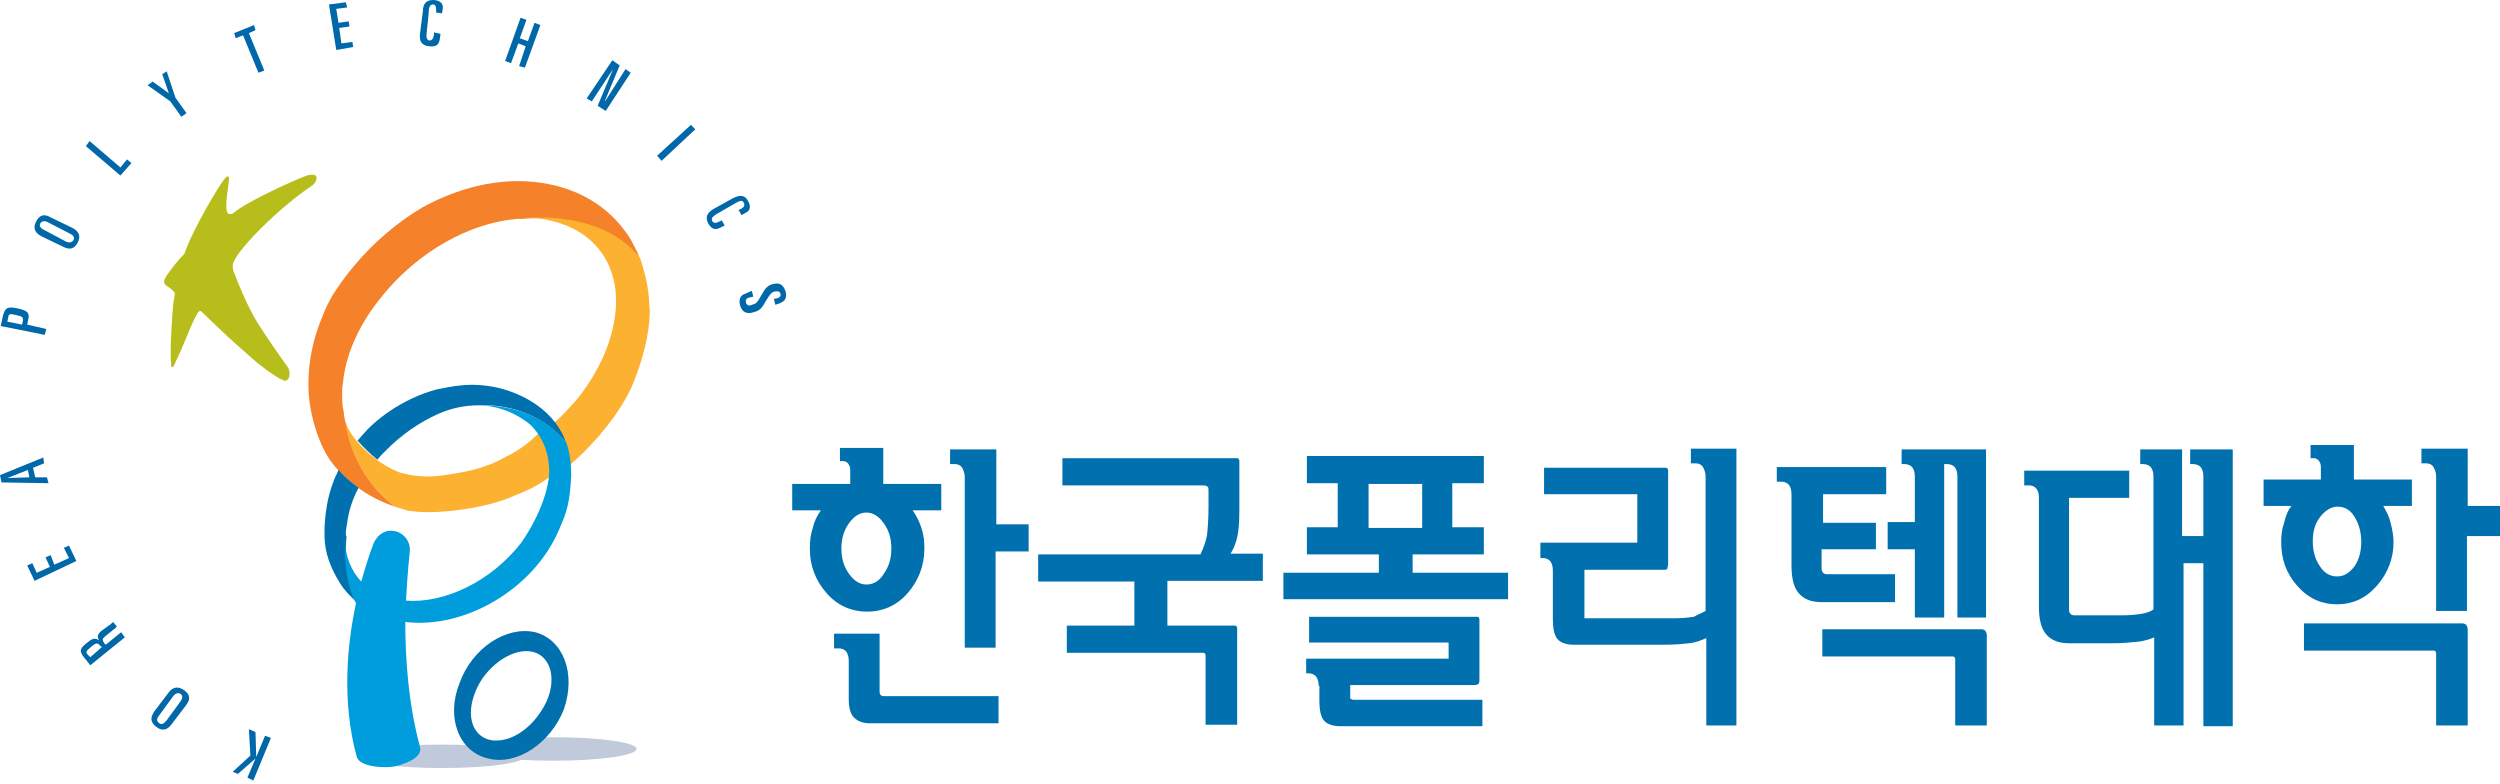<svg width="236" height="74" viewBox="0 0 236 74" fill="none" xmlns="http://www.w3.org/2000/svg">
<path d="M77.489 48.177H74.785V45.682H80.261V44.365C80.261 44.088 80.192 43.949 80.053 43.741C79.914 43.602 79.776 43.533 79.637 43.533H79.29V42.286H83.38C83.38 44.088 83.38 45.197 83.38 45.682H88.855V48.177H86.152C86.499 48.662 86.776 49.217 86.984 49.84C87.192 50.464 87.261 51.088 87.261 51.781C87.261 53.375 86.707 54.831 85.667 56.009C84.627 57.187 83.311 57.742 81.855 57.742C80.4 57.742 79.083 57.187 78.043 56.009C77.003 54.831 76.449 53.444 76.449 51.781C76.449 51.088 76.518 50.464 76.726 49.84C76.865 49.217 77.142 48.662 77.489 48.177ZM83.033 59.752V65.227C83.033 65.366 83.033 65.435 83.103 65.574C83.172 65.643 83.241 65.712 83.38 65.712H94.261V68.277H82.063C81.439 68.277 80.954 68.069 80.607 67.722C80.261 67.376 80.122 66.752 80.122 65.99V62.386C80.122 62.039 80.053 61.762 79.914 61.554C79.776 61.346 79.499 61.207 79.221 61.207H78.736V59.821H83.033V59.752ZM79.429 51.781C79.429 52.682 79.637 53.444 80.122 54.138C80.607 54.831 81.162 55.177 81.786 55.177C82.479 55.177 83.033 54.831 83.449 54.138C83.934 53.444 84.142 52.682 84.142 51.781C84.142 50.88 83.934 50.118 83.449 49.425C82.964 48.731 82.409 48.385 81.786 48.385C81.162 48.385 80.607 48.731 80.122 49.425C79.637 50.118 79.429 50.88 79.429 51.781ZM93.984 49.494H97.103V52.058H93.984V61.138H91.073V45.058C91.073 44.781 91.004 44.504 90.865 44.226C90.727 43.949 90.449 43.81 90.172 43.81H89.687V42.424H94.053V49.494H93.984Z" fill="#0070AF"/>
<path d="M107.014 54.9H98.004V52.335H113.321C113.599 51.781 113.807 51.157 113.945 50.533C114.014 49.84 114.084 48.939 114.084 47.83V46.375C114.084 46.167 114.084 46.028 114.014 45.959C113.945 45.89 113.807 45.82 113.599 45.82H100.291V43.256H116.787C116.856 43.256 116.925 43.256 116.925 43.325C116.995 43.395 116.995 43.464 116.995 43.533V48.108C116.995 49.286 116.925 50.187 116.787 50.741C116.648 51.296 116.44 51.85 116.163 52.266H119.213V54.831H110.202V59.059H116.579C116.648 59.059 116.718 59.059 116.718 59.128C116.787 59.197 116.787 59.266 116.787 59.336V68.415H113.807V61.9C113.807 61.831 113.807 61.762 113.737 61.692C113.668 61.623 113.668 61.623 113.599 61.623H100.707V59.059H107.083V54.9H107.014Z" fill="#0070AF"/>
<path d="M133.352 54.068H142.362V56.563H121.154V54.068H130.164V52.335H123.371V49.771H126.282V45.612H123.371V43.048H140.075V45.612H137.095V49.771H140.075V52.335H133.352V54.068ZM124.48 64.742C124.48 64.395 124.411 64.118 124.273 63.91C124.134 63.702 123.857 63.564 123.579 63.564H123.302V62.177H136.748V60.653H123.579V58.227H139.451C139.521 58.227 139.59 58.227 139.59 58.296C139.659 58.365 139.659 58.435 139.659 58.573V64.118C139.659 64.257 139.659 64.395 139.59 64.534C139.521 64.603 139.382 64.672 139.174 64.672H127.461V65.851C127.461 65.92 127.461 65.989 127.53 65.989C127.599 65.989 127.669 66.059 127.738 66.059H139.937V68.554H126.49C125.797 68.554 125.243 68.346 124.966 67.999C124.688 67.653 124.55 67.029 124.55 66.197V64.742H124.48ZM134.253 45.682H129.193V49.84H134.253V45.682Z" fill="#0070AF"/>
<path d="M161.007 57.672V44.989C161.007 44.712 160.938 44.434 160.799 44.157C160.66 43.88 160.383 43.741 160.106 43.741H159.621V42.355H163.918V68.485H161.076V60.237C160.591 60.445 160.106 60.653 159.482 60.722C158.858 60.791 158.096 60.861 157.125 60.861H148.531C147.838 60.861 147.283 60.653 147.006 60.306C146.729 59.96 146.59 59.336 146.59 58.504V53.86C146.59 53.514 146.521 53.237 146.382 53.029C146.244 52.821 145.967 52.682 145.689 52.682H145.412V51.227H154.561V46.652H145.759V44.157H157.195C157.264 44.157 157.333 44.157 157.403 44.226C157.472 44.296 157.472 44.365 157.472 44.434V53.237C157.472 53.375 157.403 53.514 157.403 53.653C157.403 53.791 157.195 53.791 156.987 53.791H149.571V58.366H158.096C158.789 58.366 159.413 58.296 159.898 58.227C160.244 58.019 160.66 57.88 161.007 57.672Z" fill="#0070AF"/>
<path d="M171.958 51.781V53.653C171.958 53.86 172.027 53.999 172.096 54.068C172.166 54.138 172.304 54.207 172.443 54.207H178.889V56.841H171.958C170.987 56.841 170.294 56.563 169.809 56.009C169.324 55.455 169.116 54.553 169.116 53.375V46.652C169.116 46.306 169.047 46.028 168.908 45.821C168.769 45.613 168.492 45.474 168.215 45.474H167.73V44.088H178.057V46.652H172.096V49.355H177.087V51.85H171.958V51.781ZM187.067 59.405C187.206 59.405 187.344 59.474 187.414 59.544C187.483 59.682 187.552 59.752 187.552 59.96V68.485H184.572V62.247C184.572 62.178 184.572 62.108 184.503 62.039C184.433 61.97 184.433 61.97 184.295 61.97H172.027V59.405H187.067ZM180.76 49.286V44.989C180.76 44.642 180.691 44.365 180.552 44.157C180.413 43.949 180.136 43.81 179.79 43.81H179.512V42.424H183.532V58.296H180.76V51.85H178.196V49.286H180.76ZM187.552 58.296H184.78V44.989C184.78 44.642 184.711 44.365 184.572 44.157C184.433 43.949 184.156 43.81 183.81 43.81H183.532V42.424H187.483V58.296H187.552Z" fill="#0070AF"/>
<path d="M206.127 50.603H207.999V44.989C207.999 44.642 207.929 44.365 207.791 44.157C207.652 43.949 207.375 43.81 207.028 43.81H206.751V42.424H210.771V68.554H207.999V53.167H206.127V68.485H203.355V60.168C202.87 60.376 202.385 60.514 201.761 60.584C201.137 60.653 200.375 60.722 199.404 60.722H195.315C194.345 60.722 193.652 60.445 193.166 59.89C192.681 59.336 192.473 58.435 192.473 57.257V46.999C192.473 46.652 192.404 46.375 192.265 46.167C192.127 45.959 191.85 45.821 191.572 45.821H191.087V44.434H200.998V46.999H195.315V57.534C195.315 57.742 195.384 57.88 195.454 57.95C195.523 58.019 195.662 58.088 195.8 58.088H200.375C201.068 58.088 201.692 58.019 202.107 57.95C202.593 57.88 203.008 57.742 203.286 57.534V44.989C203.286 44.642 203.216 44.365 203.078 44.157C202.939 43.949 202.662 43.81 202.315 43.81H202.038V42.424H205.989V50.603H206.127Z" fill="#0070AF"/>
<path d="M216.316 47.761C216.316 47.761 215.415 47.761 213.682 47.761V45.266H219.089V44.088C219.089 43.81 219.019 43.672 218.881 43.464C218.742 43.325 218.603 43.256 218.465 43.256H218.118V42.008H222.207V45.266H227.683V47.761H224.98C225.257 48.246 225.534 48.731 225.673 49.355C225.812 49.91 225.95 50.533 225.95 51.157C225.95 52.751 225.396 54.138 224.356 55.316C223.316 56.494 222.069 57.048 220.613 57.048C219.158 57.048 217.91 56.494 216.871 55.316C215.831 54.138 215.346 52.821 215.346 51.157C215.346 50.533 215.415 49.91 215.623 49.355C215.762 48.731 215.97 48.177 216.316 47.761ZM232.465 58.851C232.604 58.851 232.743 58.92 232.812 58.989C232.881 59.128 232.951 59.197 232.951 59.405V68.485H229.97V61.692C229.97 61.623 229.97 61.554 229.901 61.484C229.832 61.415 229.832 61.415 229.693 61.415H217.494V58.851H232.465ZM218.326 51.088C218.326 51.989 218.534 52.751 218.95 53.375C219.366 54.068 219.92 54.415 220.613 54.415C221.306 54.415 221.792 54.068 222.277 53.444C222.693 52.821 222.901 52.058 222.901 51.157C222.901 50.256 222.693 49.494 222.277 48.801C221.861 48.108 221.306 47.83 220.683 47.83C220.059 47.83 219.504 48.177 219.019 48.801C218.534 49.425 218.326 50.187 218.326 51.088ZM232.881 47.761H236V50.603H232.881V57.672H229.97V44.989C229.97 44.711 229.901 44.434 229.762 44.157C229.624 43.88 229.346 43.741 229.069 43.741H228.584V42.355H232.951V47.761H232.881Z" fill="#0070AF"/>
<path d="M37.289 47.831C37.635 47.969 38.051 48.038 38.398 48.177C38.536 48.246 38.744 48.246 38.883 48.246C39.715 48.385 40.962 48.385 42.418 48.246C44.428 48.038 46.784 47.623 48.725 46.722C49.626 46.375 51.359 45.613 52.26 44.642C52.329 44.019 52.19 43.325 52.052 42.702C51.774 41.731 51.359 40.969 51.151 40.553C50.527 41.316 49.21 42.424 47.893 43.048C45.952 44.157 44.289 44.504 42.418 44.781C40.962 45.058 39.507 45.058 38.19 44.712C38.12 44.712 37.982 44.642 37.843 44.642C35.903 43.949 33.754 42.147 32.853 40.414C32.645 39.929 32.437 39.375 32.368 38.82C32.714 41.523 33.823 45.197 37.289 47.831Z" fill="#FCB131"/>
<path d="M49.557 71.396C49.557 70.772 46.091 70.287 41.725 70.287C37.427 70.287 33.893 70.772 33.893 71.396C33.893 72.019 37.358 72.504 41.725 72.504C46.091 72.504 49.557 72.019 49.557 71.396Z" fill="#C1CADB"/>
<path d="M60.092 70.703C60.092 70.079 56.626 69.594 52.26 69.594C47.962 69.594 44.428 70.079 44.428 70.703C44.428 71.326 47.893 71.812 52.26 71.812C56.557 71.812 60.092 71.326 60.092 70.703Z" fill="#C1CADB"/>
<path d="M50.527 59.682C47.754 59.059 44.566 61.207 43.388 64.465C42.071 67.722 43.319 70.98 46.091 71.604C48.794 72.297 51.982 70.148 53.23 66.96C54.408 63.564 53.161 60.376 50.527 59.682ZM51.012 67.237C49.556 69.455 47.131 70.495 45.606 69.594C44.081 68.693 44.081 66.267 45.536 64.049C47.061 61.9 49.418 60.93 50.873 61.762C52.398 62.663 52.468 65.158 51.012 67.237Z" fill="#0070AF"/>
<path d="M29.526 17.473C29.665 17.334 29.803 17.196 29.873 16.918C29.942 16.71 29.803 16.503 29.596 16.503C29.18 16.433 28.764 16.641 27.932 16.988C27.308 17.265 23.358 18.998 22.041 20.107C21.902 20.245 21.555 20.245 21.486 20.107C21.14 19.483 21.625 17.404 21.625 16.849C21.625 16.641 21.486 16.572 21.278 16.78C20.724 17.404 18.159 21.701 17.397 23.988C16.912 24.404 16.08 25.513 15.941 25.721C15.803 25.929 15.664 26.067 15.595 26.275C15.456 26.483 15.387 26.76 15.803 27.038C15.941 27.107 16.496 27.523 16.496 27.661C16.496 27.869 16.427 28.285 16.357 28.632C16.288 29.394 16.011 32.998 16.149 34.315C16.149 34.523 16.149 34.662 16.288 34.662C16.427 34.662 16.565 34.107 16.773 33.761C17.397 32.444 18.159 30.295 18.714 29.463C18.852 29.325 18.922 29.325 18.991 29.394C19.892 30.226 21.348 31.681 22.387 32.582C23.358 33.414 24.12 34.176 24.744 34.592C25.298 35.078 26.269 35.701 26.754 35.909C27.308 36.117 27.516 35.216 27.17 34.662C26.754 34.107 25.16 31.82 24.328 30.503C23.427 29.048 22.526 26.899 22.041 25.582C21.971 25.374 21.971 25.236 21.971 25.028C22.11 23.78 26.477 19.483 29.526 17.473Z" fill="#B7BE1C"/>
<path d="M60.369 24.334C60.161 23.71 59.814 23.156 59.537 22.602C57.874 19.898 55.24 18.096 51.913 17.403C47.962 16.572 43.734 17.473 39.922 19.552C36.526 21.562 33.546 24.473 31.397 27.869C31.051 28.493 30.704 29.117 30.496 29.74C29.526 31.958 29.11 34.176 29.11 36.325C29.11 39.028 30.15 42.147 31.328 43.672C32.714 45.474 34.794 46.999 37.289 47.83C33.823 45.197 32.714 41.523 32.437 38.82C32.298 38.266 32.298 37.711 32.298 37.087C32.298 36.81 32.298 36.533 32.368 36.255C32.576 33.622 33.823 30.711 35.972 28.077C39.437 23.71 44.428 21.007 48.863 20.661C49.002 20.661 49.21 20.661 49.349 20.661C51.497 20.453 57.389 20.453 60.438 24.473C60.369 24.404 60.369 24.334 60.369 24.334Z" fill="#F5822A"/>
<path d="M61.201 27.592C61.062 26.483 60.785 25.444 60.438 24.404C57.389 20.384 51.497 20.384 49.349 20.592C50.388 20.523 51.428 20.661 52.398 20.938C52.953 21.077 53.507 21.285 54.062 21.562C56.002 22.533 57.319 24.127 57.874 26.206C58.082 26.899 58.151 27.662 58.151 28.493C58.151 28.84 58.151 29.186 58.082 29.533V29.602C57.804 32.167 56.626 34.939 54.616 37.504C54.339 37.85 52.606 39.86 51.567 40.484C52.052 41.038 52.468 41.731 52.745 42.494C52.953 43.048 53.161 43.672 53.369 44.227C55.517 42.563 58.706 39.028 59.884 35.909C60.715 33.761 61.27 31.612 61.339 29.602C61.339 29.463 61.339 29.394 61.339 29.256C61.27 28.632 61.27 28.077 61.201 27.592Z" fill="#FCB131"/>
<path d="M32.645 50.395C32.645 50.049 32.714 49.702 32.783 49.286C32.922 48.247 33.269 47.138 33.823 46.098V46.029C33.13 45.544 32.506 44.989 31.952 44.365C31.882 44.504 31.813 44.712 31.744 44.85C31.605 45.058 31.536 45.336 31.397 45.682C30.981 46.791 30.704 48.247 30.635 49.841C30.635 49.979 30.635 50.118 30.635 50.326C30.635 50.395 30.635 50.534 30.635 50.603C30.635 52.197 31.259 53.722 32.09 55.039C32.506 55.732 33.061 56.286 33.684 56.841C33.477 56.495 33.338 56.079 33.199 55.663C33.199 55.663 33.199 55.593 33.13 55.593C33.13 55.593 33.13 55.663 33.199 55.663C32.645 53.999 32.575 52.128 32.714 50.672C32.645 50.534 32.645 50.465 32.645 50.395Z" fill="#0070AF"/>
<path d="M53.369 41.593C52.052 38.197 48.517 36.949 46.992 36.602C45.745 36.325 44.497 36.256 43.388 36.395C42.695 36.464 42.002 36.602 41.309 36.741C37.843 37.642 35.279 39.791 34.239 41.038C34.1 41.177 33.962 41.385 33.754 41.593C34.308 42.217 34.932 42.84 35.625 43.395C35.833 43.118 36.041 42.91 36.18 42.771C37.982 40.9 39.784 39.791 41.309 39.098C42.695 38.474 44.012 38.266 45.121 38.266C45.19 38.266 45.259 38.266 45.398 38.266C46.645 38.197 50.596 38.404 53.438 41.731C53.369 41.662 53.369 41.662 53.369 41.593Z" fill="#0070AF"/>
<path d="M53.438 41.731C50.665 38.404 46.715 38.266 45.398 38.266C48.032 38.404 49.695 39.79 50.111 40.137C51.22 41.246 51.844 42.771 51.844 44.504C51.844 45.751 51.22 48.316 49.21 51.227C46.368 54.9 41.932 56.979 38.328 56.702C38.467 53.999 38.675 52.197 38.675 52.128C38.813 51.157 38.12 50.256 37.15 50.118C36.18 49.979 35.417 50.672 35.14 51.642C35.071 51.781 34.655 52.959 34.1 54.9C33.13 53.86 32.575 52.474 32.575 50.88C32.575 50.811 32.575 50.741 32.575 50.672C32.506 52.128 32.575 53.999 33.061 55.662C33.061 55.662 33.061 55.662 33.061 55.732C33.061 55.732 33.061 55.732 33.061 55.662C33.199 56.078 33.338 56.425 33.546 56.841C33.546 56.841 33.546 56.841 33.615 56.91C32.783 60.722 32.229 66.198 33.684 71.465C33.962 72.435 36.526 72.574 37.496 72.297C38.467 72.019 39.922 71.465 39.645 70.495C38.536 66.405 38.259 62.108 38.259 58.712C43.873 59.405 50.457 55.593 52.814 49.91C53.576 48.177 53.784 47.345 53.923 44.919C53.923 43.741 53.784 42.632 53.438 41.731Z" fill="#009DDD"/>
<path d="M23.912 73.683L23.357 73.406L24.12 71.604L22.456 73.059L21.971 72.852L23.635 71.327L23.496 68.832L24.12 69.109L24.189 71.465L25.021 69.455L25.575 69.663L23.912 73.683Z" fill="#0068A9"/>
<path d="M16.218 68.346C15.872 68.831 15.387 69.109 14.763 68.623C14.139 68.138 14.209 67.722 14.555 67.168L15.872 65.435C16.218 64.95 16.704 64.673 17.397 65.158C18.02 65.643 17.951 66.059 17.535 66.613L16.218 68.346ZM17.05 66.198C17.258 65.92 17.258 65.643 17.05 65.504C16.842 65.366 16.565 65.435 16.357 65.712L15.04 67.514C14.763 67.861 14.763 68.069 15.04 68.277C15.248 68.415 15.456 68.346 15.733 67.999L17.05 66.198Z" fill="#0068A9"/>
<path d="M8.525 62.801L7.971 62.108C7.416 61.415 7.555 61.207 8.248 60.653C8.664 60.306 8.941 60.167 9.357 60.445C9.149 60.098 9.218 59.89 9.495 59.613L10.258 59.059C10.396 58.989 10.535 58.85 10.674 58.712L11.02 59.128C10.951 59.266 10.882 59.336 10.743 59.405L9.981 60.029C9.634 60.306 9.634 60.375 9.842 60.722L9.981 60.861L11.436 59.682L11.783 60.167L8.525 62.801ZM9.634 61.068L9.495 60.999C9.218 60.653 9.08 60.653 8.594 61.068C8.109 61.484 8.04 61.554 8.317 61.831L8.525 62.039L9.634 61.068Z" fill="#0068A9"/>
<path d="M3.258 54.831L2.564 53.375L3.05 53.167L3.465 54.068L4.713 53.514L4.297 52.613L4.782 52.405L5.129 53.306L6.515 52.682L6.03 51.712L6.515 51.504L7.208 52.959L3.258 54.831Z" fill="#0068A9"/>
<path d="M0.139 45.543L0 44.85L4.089 43.187L4.159 43.741L3.119 44.157L3.327 45.058H4.436L4.574 45.612L0.139 45.543ZM2.772 45.058L2.634 44.365L0.693 45.127L2.772 45.058Z" fill="#0068A9"/>
<path d="M0.069 30.78L0.277 29.81C0.485 29.048 0.693 28.909 1.663 29.117C2.634 29.325 2.842 29.533 2.634 30.295L2.564 30.642L4.367 31.058L4.228 31.612L0.069 30.78ZM2.079 30.642L2.149 30.364C2.218 29.949 2.149 29.879 1.525 29.741C0.901 29.602 0.832 29.602 0.762 30.018L0.693 30.364L2.079 30.642Z" fill="#0068A9"/>
<path d="M3.951 22.324C3.396 22.047 3.05 21.631 3.396 20.938C3.743 20.245 4.228 20.176 4.782 20.522L6.792 21.493C7.347 21.77 7.693 22.186 7.347 22.879C7 23.572 6.515 23.572 5.961 23.295L3.951 22.324ZM6.238 22.81C6.584 22.948 6.792 22.879 6.931 22.671C7.069 22.463 6.931 22.186 6.584 22.047L4.574 21.008C4.228 20.8 3.951 20.869 3.812 21.077C3.673 21.285 3.812 21.562 4.158 21.701L6.238 22.81Z" fill="#0068A9"/>
<path d="M8.109 13.799L8.456 13.314L11.367 15.809L11.991 15.047L12.406 15.393L11.367 16.572L8.109 13.799Z" fill="#0068A9"/>
<path d="M13.931 8.047L14.416 7.7L15.941 8.809L15.317 7.007L15.733 6.73L16.565 9.225L17.605 10.681L17.119 11.027L16.08 9.572L13.931 8.047Z" fill="#0068A9"/>
<path d="M22.11 3.126L23.981 2.363L24.12 2.848L23.496 3.126L24.952 6.66L24.397 6.868L22.942 3.334L22.248 3.611L22.11 3.126Z" fill="#0068A9"/>
<path d="M31.051 0.422L32.645 0.214L32.783 0.7L31.744 0.838L31.952 2.155L32.922 2.016L32.992 2.502L32.021 2.64L32.229 4.096L33.269 3.957L33.338 4.442L31.744 4.719L31.051 0.422Z" fill="#0068A9"/>
<path d="M39.922 1.046C39.922 0.422 40.2 -0.063 41.031 0.007C41.586 0.076 41.863 0.353 41.794 0.838L41.724 1.254L41.17 1.185V0.908C41.17 0.63 41.101 0.422 40.893 0.422C40.615 0.422 40.477 0.63 40.477 1.116L40.269 3.195C40.2 3.68 40.407 3.819 40.546 3.819C40.754 3.819 40.893 3.68 40.962 3.333V3.056L41.586 3.195L41.516 3.68C41.447 4.165 41.239 4.442 40.546 4.373C39.784 4.304 39.576 3.888 39.645 3.195L39.922 1.046Z" fill="#0068A9"/>
<path d="M49.141 1.67L49.695 1.878L49.071 3.611L49.834 3.888L50.458 2.156L51.012 2.364L49.556 6.383L49.002 6.245L49.626 4.373L48.933 4.096L48.239 5.968L47.685 5.76L49.141 1.67Z" fill="#0068A9"/>
<path d="M57.804 5.69L58.498 6.176L57.111 9.502V9.572L59.052 6.522L59.537 6.869L57.181 10.473L56.418 9.988L57.874 6.522L55.864 9.572L55.379 9.295L57.804 5.69Z" fill="#0068A9"/>
<path d="M65.221 11.79L65.637 12.205L62.448 15.186L62.032 14.701L65.221 11.79Z" fill="#0068A9"/>
<path d="M69.171 18.72C69.726 18.443 70.28 18.305 70.627 18.997C70.904 19.483 70.835 19.899 70.35 20.107L70.003 20.314L69.726 19.829L70.003 19.691C70.211 19.552 70.35 19.413 70.211 19.136C70.072 18.859 69.864 18.928 69.379 19.206L67.577 20.245C67.161 20.522 67.161 20.661 67.231 20.869C67.369 21.077 67.577 21.077 67.854 20.938L68.132 20.8L68.409 21.285L67.993 21.493C67.577 21.701 67.231 21.701 66.884 21.146C66.537 20.522 66.745 20.107 67.3 19.76L69.171 18.72Z" fill="#0068A9"/>
<path d="M70.973 27.453L71.112 28.008L70.765 28.077C70.488 28.146 70.35 28.285 70.419 28.562C70.488 28.84 70.766 28.909 70.973 28.77C71.32 28.701 71.459 28.632 71.874 27.869C72.152 27.384 72.36 26.968 72.914 26.829C73.607 26.622 73.954 26.899 74.162 27.523C74.231 27.8 74.231 28.077 74.092 28.285C74.023 28.424 73.884 28.493 73.607 28.632L73.191 28.77L73.053 28.216L73.399 28.146C73.607 28.077 73.746 27.939 73.677 27.73C73.607 27.523 73.469 27.453 73.122 27.523C72.845 27.592 72.706 27.73 72.29 28.424C71.874 29.186 71.666 29.325 71.181 29.463C70.558 29.671 70.072 29.533 69.864 28.84C69.726 28.285 69.864 27.869 70.35 27.73L70.973 27.453Z" fill="#0068A9"/>
</svg>
